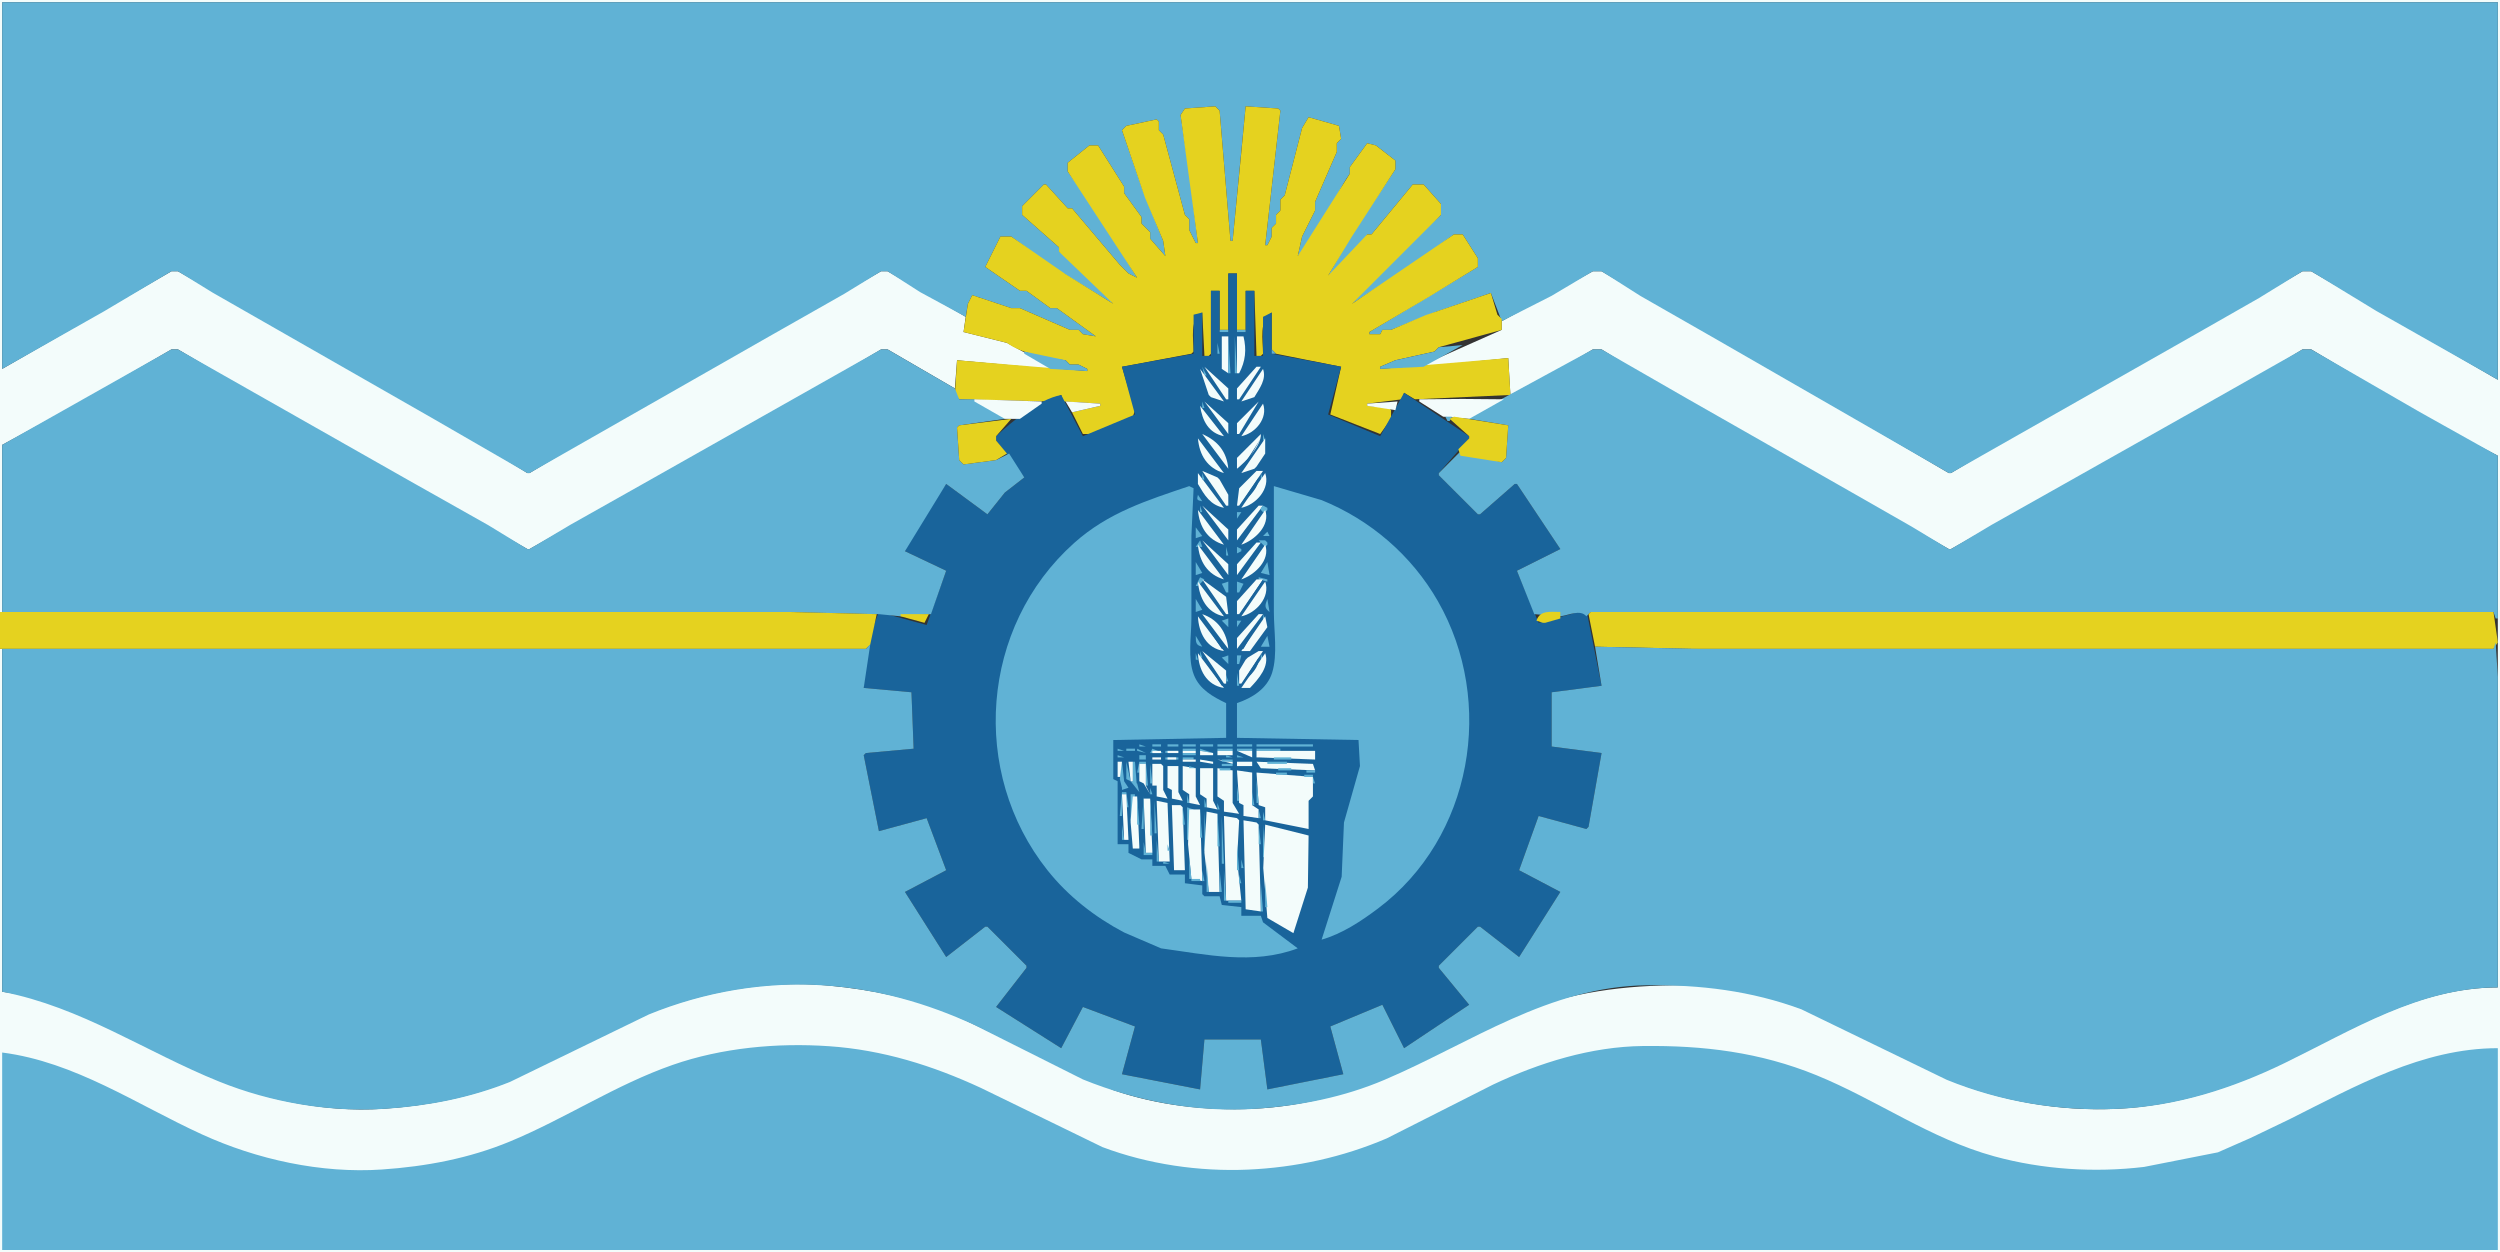 <?xml version="1.0" standalone="yes"?>
<svg width="1152" height="577">
<rect width="100%" height="100%" fill="#333333" stroke="none"/>
<path style="fill:#f3fcfb; stroke:none;" d="M0 0L0 282L1 282L1 205L38 184.85L79 161L82 161L103 173.424L138 193.306L243 253L244 253L354 190.86L387 172.281L406 161L409 161L440 179L441 166L484 170L484 169L464 158L444 153L445 146L409 125L406 125L299 186.14L263 206.579L244 218L243 218L225 206.85L193 188.579L82 125L79 125L1 170L1 1L1151 1L1151 175L1065 125L1061 125L1019 149.281L946 190.694L917 207.14L899 218L898 218L854 192.15L778 148.421L738 125L734 125L692 148L692 152L656 168L656 169L695 165L696 182L719 169.861L734 161L738 161L756 172.15L789 190.85L898 253L899 253L1011 189.86L1044 171.421L1061 161L1065 161L1100 181.85L1132 200.15L1151 210L1151 455C1114.68 455.024 1083.49 474.391 1052 489.741C1027.77 501.55 1002.1 509.774 975 510.961C948.705 512.112 922.352 507.491 898 497.548L850 473.258C827.2 462.219 801.543 454.124 776 454.001C748.813 453.87 723.367 457.094 698 467.452L648 492.691C625.471 503.036 601.875 509.871 577 510.961C555.745 511.891 533.145 509.325 513 502.305L439 467.452C420.517 459.928 401.79 456.053 382 454.17C353.747 451.481 324.139 456.811 298 467.452L234 498.551C215.704 505.87 196.608 509.568 177 510.91C147.63 512.922 117.57 505.89 91 493.691C61.47 480.134 33.984 461.26 1 457L1 299L0 299L0 577L1152 577L1152 0L0 0z"/>
<path style="fill:#60b2d5; stroke:none;" d="M1 1L1 170L48 143.421L79 125L82 125L98 134.85L127 151.421L200 193.15L243 218L244 218L354 155.281L389 135.421L406 125L409 125L424 134.603L445 146L446 140L448 136L466 142L470 142L493 152L497 152L499 154L505 155L487 142L484 142L473 134L470 134L454 123L461 109L466 109L484 122.333L513 140C507.439 131.598 497.147 120.266 488 116L488 114L471 99L471 95L481 85L482 85L492 96L494 96L516 122L520 126L524 128L505.667 98L492 79L492 75L502 67L506 67L518 86L518 89L526 100L526 103L530 107L530 110L537 118L536 111L526.399 87L517 60L519 58L533 55L534 56L534 60L536 62L546 99L548 101L548 106L551 112L552 112L548.289 81L544 53L546 50L560 49L562 51L567 111L568 111L574 49L589 50L590 51L583 113L584 113L586 109L586 105L588 103L588 99L590 97L590 92L592 90L600 59L603 54L617 58L618 64L616 66L616 70L606 93L606 97L600 109L598 118C609.205 109.207 613.789 91.498 622 80L622 77L630 66L634 67L643 74L643 78L622.947 108L612 127C618.832 123.805 626.829 114.799 630 108L632 108L651 85L656 85L664 94L664 99L636 125L623 140L653 120.424L670 108L674 108L681 119L681 123L631 153L631 154L636 154L637 152L641 152L662 143.6L687 135L692 148L715 136.309L734 125L738 125L756 136.421L789 155.281L898 218L899 218L1012 153.85L1041 137.306L1061 125L1065 125L1095 143.281L1151 175L1151 1L1 1z"/>
<path style="fill:#e5d21f; stroke:none;" d="M546 50L544 53L552 112L551 112L548 106L548 101L546 99L536 62L534 60L534 56L533 55L519 58L517 60L527.575 91L536 111L537 118L530 110L530 107L526 103L526 100L518 89L518 86L506 67L502 67L492 75L492 79L524 128L520 126L516 122L494 96L492 96L482 85L481 85L471 95L471 99L488 114L488 116L513 140L491 126.333L466 109L461 109L454 123L470 134L473 134L484 142L487 142L505 155L499 154L497 152L493 152L470 142L466 142L448 136L446 140L444 153L464 158C470.457 162.83 483.013 165.304 491 166L493 168L497 168L501 170L501 171L441 166L440 182L442 184L483 185L489 182L490 185L507 186L507 187L494 190L499 200L503 200L522 192L523 189L517 169L549 163L550 162C550 156.028 548.033 147.291 554 144L555 164L557 164L558 163L558 134L562 134L562 152L566 152L566 126L570 126L570 152L574 152L574 134L578 134L579 164L581 164L582 163C582 156.889 579.986 147.514 586 144L586 161L588 163L618 169L613 191L636 200L641 193L641 189L640 188L630 187L630 186L646 184L647 181L652 184L696 182L695 165L636 170L636 169L643 166L661 162L663 160L692 152L692 147L690 145L687 135L657 145.189L641 152L637 152L636 154L631 154L631 153L658 137.061L681 123L681 119L674 108L670 108L623 140L664 99L664 94L656 85L651 85L632 108L630 108L612 127L622.947 109L643 78L643 74L634 67L630 66L622 77L622 80L598 118L600 109L606 97L606 93L616 70L616 66L618 64L617 58L603 54L600 59L592 90L590 92L590 97L588 99L588 103L586 105L586 109L584 113L583 113L590 51L589 50L574 49L571.91 71L568 111L567 111L562 51L560 49L546 50z"/>
<path style="fill:#19649b; stroke:none;" d="M566 126L566 153L562 153L562 134L558 134L558 164L554 164L554 144L550 145L550 163L517 169L523 191L499 201L489 182C478.553 184.02 466.702 193.927 459 201L459 203L472 220L463 227L455 237L436 223C429.575 232.722 419.665 242.353 417 254L436 263L427 288L405 282C400.492 292.477 398.488 305.639 398 317L420 319L421 345L399 347L398 348L405 383L427 377L436 401L417 411L436 441L454 427L455 427L473 445L473 446L459 464L489 483L499 464L523 473L517 495L553 502L555 479L581 479L584 502L619 495L613 473L637 463L647 483L677 463L663 446L663 445L681 427L682 427L700 441L719 411L700 401L709 376L731 382L732 381L738 347L715 344L715 319L738 316L731 281L709 287L699 263L719 253L699 223L698 223L682 237L681 237L663 219L663 218L677 202L677 201L647 181L636 201L612 191L618 169L586 163L586 144L582 146L582 164L578 164L578 134L574 134L574 153L570 153L570 126L566 126z"/>
<path style="fill:#60b2d5; stroke:none;" d="M562 152L562 153L566 153L566 152L562 152M570 152L570 153L574 153L574 152L570 152z"/>
<path style="fill:#f3fcfb; stroke:none;" d="M563 155L563 170L566 172L566 155L563 155z"/>
<path style="fill:#60b2d5; stroke:none;" d="M569 155L569 172L570 172L569 155z"/>
<path style="fill:#f3fcfb; stroke:none;" d="M570 155L570 172L571 172C573.955 166.363 574.47 161.176 573 155L570 155z"/>
<path style="fill:#60b2d5; stroke:none;" d="M566 156L566 172L567 172L566 156M573 156L574 157L573 156M675 157L676 158L675 157M561 158L561 163L562 163L561 158M663 160L661 162L643 166L636 169L636 170L656 169L674 159L663 160M468 160L469 161L468 160M79 161L1 205L1 282L278 282L362 282L403 283L405 283L415 284L429 283L436 263L417 254L436 223L455 237L463 227L472 220L465 209L459 212L444 214L442 212L441 197L442 196L463 193L463 192L449 184L442 184L440 179L409 161L406 161L296 223.14L263 241.719L244 253L243 253L225 242L188 221.14L82 161L79 161M470.667 161.333L471.333 161.667L470.667 161.333M586 161L586 163L588 163L586 161M734 161L677 192L677 193L695 196L694 211L692 213L673 208L663 218L663 219L681 237L682 237L698 223L699 223L719 253L699 263L707 283L719 284C722.848 283.481 728.278 280.66 731 284L733 282L1149 282L1150 285L1151 285L1151 210L1115 189.85L1065 161L1061 161L1011 189.306L950 223.694L918 241.694L899 253L898 253L881 242.719L852 226.15L777 183.424L738 161L734 161M472 162L472 163L484 170L501 171L501 170L497 168L493 168L491 166L472 162M549 162L550 163L549 162M554 163L555 164L554 163M557 163L558 164L557 163M578 163L579 164L578 163M581 163L582 164L581 163M573.333 166.667L573.667 167.333L573.333 166.667M562 167L563 168L562 167M554 169L555 173L556 173L554 169z"/>
<path style="fill:#f3fcfb; stroke:none;" d="M555 169L565 184L566 184L566 179L555 169z"/>
<path style="fill:#60b2d5; stroke:none;" d="M557 169L558 170L557 169M572 169L573 170L572 169M578 169L579 170L578 169z"/>
<path style="fill:#f3fcfb; stroke:none;" d="M579 169L570 179L570 184L571 184L581 169L579 169M553 170L557 182L558 183L564 185L553 170z"/>
<path style="fill:#19649b; stroke:none;" d="M554 170L555 171L554 170z"/>
<path style="fill:#60b2d5; stroke:none;" d="M580 170L581 171L580 170z"/>
<path style="fill:#f3fcfb; stroke:none;" d="M582 170L572 185L578 183C580.383 179 583.686 174.755 582 170z"/>
<path style="fill:#19649b; stroke:none;" d="M555 171L556 172L555 171z"/>
<path style="fill:#60b2d5; stroke:none;" d="M560 171L561 172L560 171M575 171L576 172L575 171z"/>
<path style="fill:#19649b; stroke:none;" d="M580 171L571 184L580 171M556 172L564 183L556 172z"/>
<path style="fill:#60b2d5; stroke:none;" d="M574 172L575 173L574 172M580 172L581 173L580 172M557 173L558 174L557 173M573 173L574 174L573 173M553.333 174.667L553.667 175.333L553.333 174.667M558 174L559 175L558 174M572 174L573 175L572 174M577 174L578 175L577 174M582 174L583 175L582 174M557 175L558 176L557 175M578 175L579 176L578 175M564 176L565 177L564 176M571 176L572 177L571 176M577 176L578 177L577 176M554 177L555 178L554 177M560 177L561 178L560 177M575 177L576 178L575 177M581 177L582 178L581 177M565 178L566 179L565 178M570 178L571 179L570 178M574 178L575 179L574 178M555 179L556 180L555 179M560 179L561 180L560 179M575 179L576 180L575 179M556 180L557 181L556 180M574 180L575 181L574 180M579 180L580 181L579 180M563 181L564 182L563 181M572 181L573 182L572 181M578 181L579 182L578 181M555 182L556 183L555 182M562 182L563 183L562 182M571 182L572 183L571 182M580 182L581 183L580 182z"/>
<path style="fill:#f3fcfb; stroke:none;" d="M693.667 182.333L694.333 182.667L693.667 182.333z"/>
<path style="fill:#60b2d5; stroke:none;" d="M559 183L560 184L559 183M563 183L564 184L563 183M572 183L573 184L572 183M576 183L577 184L576 183z"/>
<path style="fill:#f3fcfb; stroke:none;" d="M654 184L654 185L665 192L677 193L693 184L674 183.83L654 184M449 184L449 185L463 193L470 193L480 186L480 185L449 184z"/>
<path style="fill:#60b2d5; stroke:none;" d="M560 184L561 185L560 184M571 184L572 185L571 184M644.333 184.667L644.667 185.333L644.333 184.667M653 184L654 185L653 184M480 185L481 186L480 185z"/>
<path style="fill:#f3fcfb; stroke:none;" d="M491 185L494 190L507 187L507 186L491 185z"/>
<path style="fill:#60b2d5; stroke:none;" d="M554 185L554 188L555 188L554 185z"/>
<path style="fill:#f3fcfb; stroke:none;" d="M555 185L566 200L566 195L555 185z"/>
<path style="fill:#60b2d5; stroke:none;" d="M556 185L557 186L556 185M579 185L580 186L579 185z"/>
<path style="fill:#f3fcfb; stroke:none;" d="M580 185L570 195L570 200L571 200L580 185z"/>
<path style="fill:#60b2d5; stroke:none;" d="M581 185L582 186L581 185z"/>
<path style="fill:#f3fcfb; stroke:none;" d="M630 186L630 187L643 189L644 185L630 186z"/>
<path style="fill:#60b2d5; stroke:none;" d="M655 185L656 186L655 185M479 186L480 187L479 186M491 186L492 187L491 186z"/>
<path style="fill:#19649b; stroke:none;" d="M554 186L555 187L554 186z"/>
<path style="fill:#60b2d5; stroke:none;" d="M558 186L559 187L558 186M577 186L578 187L577 186z"/>
<path style="fill:#19649b; stroke:none;" d="M581 186L572 199L581 186z"/>
<path style="fill:#f3fcfb; stroke:none;" d="M582 186L572 201C578.4 199.705 584.401 192.77 582 186z"/>
<path style="fill:#60b2d5; stroke:none;" d="M656 186L657 187L656 186M477 187L478 188L477 187z"/>
<path style="fill:#f3fcfb; stroke:none;" d="M553 187C554.018 193.792 556.839 199.551 564 201L553 187z"/>
<path style="fill:#19649b; stroke:none;" d="M555 187L563 198L555 187z"/>
<path style="fill:#60b2d5; stroke:none;" d="M559 187L560 188L559 187M581 187L582 188L581 187M643 187L644 188L643 187M658 187L659 188L658 187M476 188L477 189L476 188M492 188L493 189L492 188M556 188L557 189L556 188M474 189L475 190L474 189M493 189L494 190L493 189M557 189L558 190L557 189M578 189L579 190L578 189M641.333 189.667L641.667 190.333L641.333 189.667M661 189L662 190L661 189M522 190L523 191L522 190M553.333 190.667L553.667 191.333L553.333 190.667M556 190L557 191L556 190M582 190L583 191L582 190M612 190L613 191L612 190M471 191L472 192L471 191M557 191L558 192L557 191M578 191L579 192L578 191M664 191L665 192L664 191M559 192L560 193L559 192M564 192L565 193L564 192M571 192L572 193L571 192M666 192L667 194L668 194L669 192L666 192z"/>
<path style="fill:#e5d21f; stroke:none;" d="M668 193L677 201L677 202L672 207L673 210L692 213L694 211L695 196L670 192L668 193M442 196L441 197L442 212L444 214L459 212L464 209L459 203L459 201L466 193L442 196z"/>
<path style="fill:#60b2d5; stroke:none;" d="M466 195L469 194L466 195M554 193L555 194L554 193M560 193L561 194L560 193M575 193L576 194L575 193M581 193L582 194L581 193M559 194L560 195L559 194M565 194L566 195L565 194M570 194L571 195L570 194M576 194L577 195L576 194M555 195L556 196L555 195M575 195L576 196L575 195M580 195L581 196L580 195M562 196L563 197L562 196M573 196L574 197L573 196M572 197L573 198L572 197M562 198L563 199L562 198M573 198L574 199L573 198M572 199L573 200L572 199M636 199L637 200L636 199M499.667 200.333L500.333 200.667L499.667 200.333M553 200L552 202L553 200z"/>
<path style="fill:#f3fcfb; stroke:none;" d="M554 200L566 216C565.307 208.118 561.178 203.157 554 200z"/>
<path style="fill:#60b2d5; stroke:none;" d="M555 200L556 201L555 200M560 200L561 201L560 200M565 200L566 201L565 200M570 200L571 201L570 200M575 200L576 201L575 200M580 200L581 201L580 200z"/>
<path style="fill:#f3fcfb; stroke:none;" d="M581 200L570 211L570 216C574.061 212.694 581.276 205.459 581 200z"/>
<path style="fill:#60b2d5; stroke:none;" d="M582 200L582 203L583 203L582 200M635 200L636 201L635 200z"/>
<path style="fill:#19649b; stroke:none;" d="M553 201L563 216L564 216L553 201z"/>
<path style="fill:#60b2d5; stroke:none;" d="M557 201L558 202L557 201M562.667 201.333L563.333 201.667L562.667 201.333M572.667 201.333L573.333 201.667L572.667 201.333M578 201L579 202L578 201z"/>
<path style="fill:#19649b; stroke:none;" d="M582 201L583 202L582 201z"/>
<path style="fill:#f3fcfb; stroke:none;" d="M552 202C552.682 209.752 556.343 215.719 564 218L552 202z"/>
<path style="fill:#19649b; stroke:none;" d="M581 202L572 216L573 216L581 202z"/>
<path style="fill:#f3fcfb; stroke:none;" d="M583 202L572 218L578 216L579 215L583 209L583 202z"/>
<path style="fill:#60b2d5; stroke:none;" d="M555 203L556 204L555 203M560 203L561 204L560 203M575 203L576 204L575 203M556 204L557 205L556 204M561 204L562 205L561 204M574 204L575 205L574 204M579 204L580 205L579 204M555 205L556 206L555 205M573 205L574 206L573 205M580 205L581 206L580 205M583.333 205.667L583.667 206.333L583.333 205.667M552 206L553 207L552 206M579 206L580 207L579 206M558 207L559 208L558 207M557 208L558 209L557 208M559 208L560 209L559 208M564 208L565 209L564 208M571 208L572 209L571 208M576 208L577 209L576 208M553 209L554 210L553 209M558 209L559 210L558 209M577 209L578 210L577 209M582 209L583 210L582 209M565.333 210.667L565.667 211.333L565.333 210.667M570 210L571 211L570 210M554 211L555 212L554 211M561 211L562 212L561 211M574 211L575 212L574 211M555 212L556 213L555 212M560 212L561 213L560 212M573 212L574 213L573 212M580 212L581 213L580 212M561 213L562 214L561 213M574 213L575 214L574 213M579 213L580 214L579 213M564 215L565 216L564 215M571 215L572 216L571 215M553.667 216.333L554.333 216.667L553.667 216.333M559 216L560 217L559 216M563 216L564 217L563 216M565 216L566 217L565 216M570 216L571 217L570 216M572 216L573 217L572 216M576 216L577 217L576 216M581.667 216.333L582.333 216.667L581.667 216.333z"/>
<path style="fill:#f3fcfb; stroke:none;" d="M554 217L565 233L566 233L566 228L562 221L561 220L554 217z"/>
<path style="fill:#60b2d5; stroke:none;" d="M556 217L557 218L556 217M561 217L562 218L561 217M574 217L575 218L574 217z"/>
<path style="fill:#f3fcfb; stroke:none;" d="M579 217L571 225L570 233L571 233L582 217L579 217M552 218L552 223C555.125 228.273 557.625 232.713 564 234L552 218z"/>
<path style="fill:#60b2d5; stroke:none;" d="M554 218L554 221L555 221L554 218M558 218L559 219L558 218M577 218L578 219L577 218M581 218L581 221L582 221L581 218z"/>
<path style="fill:#f3fcfb; stroke:none;" d="M583 218L572 234C578.674 232.653 585.536 225.153 583 218z"/>
<path style="fill:#19649b; stroke:none;" d="M554 219L555 220L554 219z"/>
<path style="fill:#60b2d5; stroke:none;" d="M559 219L560 220L559 219z"/>
<path style="fill:#19649b; stroke:none;" d="M581 219L582 220L581 219M555 220L563 231L555 220M580 220L572 232C575.419 229.217 580.234 224.626 580 220z"/>
<path style="fill:#60b2d5; stroke:none;" d="M557 222L558 223L557 222M562 222L563 223L562 222M578 222L579 223L578 222M583 222L584 223L583 222M552 223L553 224L552 223M556 223L557 224L556 223M563 223L564 224L563 223M572 223L573 224L572 223M577 223L578 224L577 223M548 224C528.566 230.592 510.783 236.082 495 250.174C451.777 288.766 446.801 355.887 482.666 401C492.18 412.968 504.509 422.601 518 429.68L535 437C555.936 439.819 577.269 444.778 598 437L582 425L581 422L572 422L572 418L563 417L562 413L555 413L554 412L554 408L546 407L546 403L539 403L537 399L531 399L531 396L530 396L526 396L520 393L520 389L515 389L515 360L513 359L513 341L565 340L565 324C558.908 321.096 552.759 317.667 550.148 311C547.209 303.493 549 292.948 549 285L549 247L550 225L548 224M557 224L558 225L557 224M578 224L579 225L578 224M587 224L587 282C587 290.655 588.803 301.684 586.196 310C583.866 317.43 576.933 321.635 570 324L570 340L626 341L626.671 353L619.3 379L618.239 404L609 433C618.466 430.273 627.196 424.49 635 418.625C678.497 385.935 689.216 323.547 662.573 277C650.51 255.927 631.493 239.565 609 230.453L587 224M553 225L554 226L553 225M559 225L560 226L559 225M564 225L565 226L564 225M582 225L583 226L582 225M560 226L561 227L560 226M575 226L576 227L575 226M554 227L555 228L554 227M559 227L560 228L559 227M565 227L566 228L565 227M570 227L571 228L570 227M576 227L577 228L576 227M581 227L582 228L581 227M552 228C551.425 230.396 551.525 230.487 554 231L552 228M575 228L576 229L575 228M583 228L582 231L583 228M562 229L563 230L562 229M563 230L564 231L563 230M572 230L573 231L572 230M557 231L558 232L557 231M562 231L563 232L562 231M573 231L574 232L573 231M572 232L573 233L572 232M553 233L553 236L554 236L553 233z"/>
<path style="fill:#f3fcfb; stroke:none;" d="M554 233L566 249L566 244L554 233z"/>
<path style="fill:#60b2d5; stroke:none;" d="M555 233L556 234L555 233M560 233L561 234L560 233M575 233L576 234L575 233z"/>
<path style="fill:#f3fcfb; stroke:none;" d="M580 233L570 244L570 249L582 233L580 233z"/>
<path style="fill:#60b2d5; stroke:none;" d="M582 233L581 234L581 235L582 236L583 236L584 235L584 234L582 233z"/>
<path style="fill:#19649b; stroke:none;" d="M553 234L554 235L553 234z"/>
<path style="fill:#60b2d5; stroke:none;" d="M557 234L558 235L557 234M578 234L579 235L578 234z"/>
<path style="fill:#19649b; stroke:none;" d="M582 234L583 235L582 234z"/>
<path style="fill:#f3fcfb; stroke:none;" d="M552 235C552.682 242.752 556.343 248.719 564 251L552 235z"/>
<path style="fill:#19649b; stroke:none;" d="M554 235L563 249L564 249L554 235M581 235L572 249L573 249L581 235z"/>
<path style="fill:#f3fcfb; stroke:none;" d="M583 235L572 251C578.146 248.91 585.518 242.1 583 235z"/>
<path style="fill:#60b2d5; stroke:none;" d="M555 236L556 237L555 236M560 236L561 237L560 236M563 236L566 239L563 236M570 236L570 239L572 236L570 236M575 236L576 237L575 236M556 237L557 238L556 237M561 237L562 238L561 237M574 237L575 238L574 237M579 237L580 238L579 237M555 238L556 239L555 238M562 238L563 239L562 238M573 238L574 239L573 238M580 238L581 239L580 238M552 239L553 240L552 239M579 239L580 240L579 239M583 239L584 240L583 239M558 240L559 241L558 240M559 241L560 242L559 241M564 241L565 242L564 241M571 241L572 242L571 241M576 241L577 242L576 241M553 242L554 243L553 242M558 242L559 243L558 242M577 242L578 243L577 242M582 242L583 243L582 242M551 243L551 248L554 247L551 243M565 243L566 244L565 243M570 243L571 244L570 243M554 244L555 245L554 244M561 244L562 245L561 244M574 244L575 245L574 244M555 245L556 246L555 245M560 245L561 246L560 245M573 245L574 246L573 245M580 245L581 246L580 245M582 247L585 247L584 245L582 247M561 246L562 247L561 246M574 246L575 247L574 246M579 246L580 247L579 246M578 247L579 248L578 247M564 248L565 249L564 248M571 248L572 249L571 248M577 248L578 249L577 248M553 249L551 252L554 252L553 249z"/>
<path style="fill:#f3fcfb; stroke:none;" d="M554 249L566 265L566 260L554 249z"/>
<path style="fill:#60b2d5; stroke:none;" d="M555 249L556 250L555 249M559 249L560 250L559 249M563 249L564 250L563 249M565 249L566 250L565 249M570 249L571 250L570 249M576 249L577 250L576 249M580 249L583 252L584 251L584 250L583 249L580 249z"/>
<path style="fill:#f3fcfb; stroke:none;" d="M581 249L582 250L581 249z"/>
<path style="fill:#19649b; stroke:none;" d="M553 250L554 251L553 250z"/>
<path style="fill:#60b2d5; stroke:none;" d="M557 250L558 251L557 250M561 250L562 251L561 250M574 250L575 251L574 250M578 250L579 251L578 250z"/>
<path style="fill:#f3fcfb; stroke:none;" d="M579 250L570 260L570 265L581 250L579 250z"/>
<path style="fill:#19649b; stroke:none;" d="M582 250L583 251L582 250z"/>
<path style="fill:#f3fcfb; stroke:none;" d="M552 251C552.682 258.752 556.343 264.719 564 267L552 251z"/>
<path style="fill:#19649b; stroke:none;" d="M554 251L563 265L564 265L554 251M581 251L572 265L573 265L581 251z"/>
<path style="fill:#f3fcfb; stroke:none;" d="M583 251L572 267C578.146 264.91 585.518 258.1 583 251z"/>
<path style="fill:#60b2d5; stroke:none;" d="M555 252L556 253L555 252M565 252L565 256L566 256L565 252M570 252L570 255L572 254L572 253L570 252M575 252L576 253L575 252M556 253L557 254L556 253M561 253L562 254L561 253M574 253L575 254L574 253M579 253L580 254L579 253M555 254L556 255L555 254M562 254L563 255L562 254M573 254L574 255L573 254M580 254L581 255L580 254M552 255L553 256L552 255M579 255L580 256L579 255M583 255L584 256L583 255M558 256L559 257L558 256M557 257L558 258L557 257M559 257L560 258L559 257M564 257L565 258L564 257M571 257L572 258L571 257M576 257L577 258L576 257M553 258L554 259L553 258M558 258L559 259L558 258M577 258L578 259L577 258M582 258L583 259L582 258M551 259L551 265L554 264L551 259M565 259L566 260L565 259M570 259L571 260L570 259M584 259L581 264L585 265L584 259M554 260L555 261L554 260M561 260L562 261L561 260M574 260L575 261L574 260M555 261L556 262L555 261M560 261L561 262L560 261M573 261L574 262L573 261M580 261L581 262L580 261M561 262L562 263L561 262M574 262L575 263L574 262M579 262L580 263L579 262M578 263L579 264L578 263M564 264L565 265L564 264M571 264L572 265L571 264M577 264L578 265L577 264M559 265L560 266L559 265M563 265L564 266L563 265M565 265L566 266L565 265M570 265L571 266L570 265M576 265L577 266L576 265M553 266L551 270L552 270L555 267L553 266M561 266L562 267L561 266M574 266L575 267L574 266M580 266L580 267L584 268L584 267L580 266z"/>
<path style="fill:#19649b; stroke:none;" d="M553 267L564 282L553 267z"/>
<path style="fill:#f3fcfb; stroke:none;" d="M554 267L565 283L566 283L565 275L554 267M579 267L570 277L570 283L571 283L582 267L579 267z"/>
<path style="fill:#19649b; stroke:none;" d="M582 267L572 282C575.914 278.814 582.271 272.273 582 267z"/>
<path style="fill:#f3fcfb; stroke:none;" d="M552 268C552.663 275.547 556.089 282.403 564 284L552 268z"/>
<path style="fill:#60b2d5; stroke:none;" d="M554 268L555 269L554 268M558 268L559 269L558 268M563 269L565 273L566 273L566 268L563 269M570 268L570 273L571 273L573 269L570 268M577 268L578 269L577 268z"/>
<path style="fill:#f3fcfb; stroke:none;" d="M583 268L572 284C578.674 282.653 585.536 275.153 583 268z"/>
<path style="fill:#60b2d5; stroke:none;" d="M555 269L556 270L555 269M580 269L581 270L580 269M554 270L555 271L554 270M581 270L582 271L581 270M580 271L581 272L580 271M552.333 272.667L552.667 273.333L552.333 272.667M557 272L558 273L557 272M583 272L584 273L583 272M556 273L557 274L556 273M558 273L559 274L558 273M563 273L564 274L563 273M572 273L573 274L572 273M577 273L578 274L577 273M557 274L558 275L557 274M578 274L579 275L578 274M553 275L554 276L553 275M582 275L583 276L582 275M551 276L551 282L554 281L551 276M560 276L561 277L560 276M570 276L571 277L570 276M575 276L576 277L575 276M584 276C582.913 278.914 582.502 280.041 585 282L584 276M554 277L555 278L554 277M559 277L560 278L559 277M565 277L566 278L565 277M574 277L575 278L574 277M581 277L582 278L581 277M560 278L561 279L560 278M575 278L576 279L575 278M563 280L564 281L563 280M572 280L573 281L572 280M557 281L558 282L557 281M562 281L563 282L562 281M571 281L572 282L571 281M573 281L574 282L573 281z"/>
<path style="fill:#e5d21f; stroke:none;" d="M0 282L0 299L399 299L401 297L404 283L363 282L278 282L0 282M415 283L415 284L426 287L428 283L415 283z"/>
<path style="fill:#60b2d5; stroke:none;" d="M563 282L564 283L563 282M572 282L573 283L572 282z"/>
<path style="fill:#e5d21f; stroke:none;" d="M708 286L711 287L712 287L719 285L719 282C714.475 282 709.654 281.017 708 286M733 282L732 283L735 298L780 299L868 299L1149 299L1151 296L1149 282L733 282z"/>
<path style="fill:#60b2d5; stroke:none;" d="M553 283L554 284L553 283z"/>
<path style="fill:#f3fcfb; stroke:none;" d="M554 283L566 299C565.335 291.443 561.332 285.493 554 283z"/>
<path style="fill:#60b2d5; stroke:none;" d="M556 283L557 284L556 283M560 283L561 284L560 283M575 283L576 284L575 283M579 283L580 284L579 283z"/>
<path style="fill:#f3fcfb; stroke:none;" d="M580 283L570 294L570 299L582 283L580 283z"/>
<path style="fill:#60b2d5; stroke:none;" d="M582 283L582 286L583 286L582 283z"/>
<path style="fill:#f3fcfb; stroke:none;" d="M552 284C552.348 291.595 555.88 298.747 564 300L552 284z"/>
<path style="fill:#19649b; stroke:none;" d="M553 284L563 299L564 299L553 284M582 284L583 285L582 284z"/>
<path style="fill:#f3fcfb; stroke:none;" d="M583 284L572 300L576 300L584 289L583 284z"/>
<path style="fill:#60b2d5; stroke:none;" d="M551.333 285.667L551.667 286.333L551.333 285.667M553 285L554 286L553 285M563 286L566 289L566 285L563 286M576 285L577 286L576 285z"/>
<path style="fill:#19649b; stroke:none;" d="M581 285L572 299L573 299L581 285z"/>
<path style="fill:#60b2d5; stroke:none;" d="M426.333 286.667L426.667 287.333L426.333 286.667M560 286L561 287L560 286M570 286L570 289L572 286L570 286M575 286L576 287L575 286M709.667 286.333L710.333 286.667L709.667 286.333M556 287L557 288L556 287M561 287L562 288L561 287M574 287L575 288L574 287M579 287L580 288L579 287M555 288L556 289L555 288M562 288L563 289L562 288M573 288L574 289L573 288M578 288L579 289L578 288M552 289L553 290L552 289M556 289L557 290L556 289M572 289L573 290L572 289M579 289L580 290L579 289M583 289L584 290L583 289M559 291L560 292L559 291M564 291L565 292L564 291M571 291L572 292L571 291M576 291L577 292L576 291M582 291L583 292L582 291M553 292L554 293L553 292M558 292L559 293L558 292M575 292L576 293L575 292M577 292L578 293L577 292M551 293C551.064 295.993 550.946 297.346 554 298L551 293M565.333 293.667L565.667 294.333L565.333 293.667M570 293L571 294L570 293M576 293L577 294L576 293M581 293L582 294L581 293M584 293L581 298L585 298L584 293M561 294L562 295L561 294M555 295L556 296L555 295M562 295L563 296L562 295M573 295L574 296L573 295M580 295L581 296L580 295M556 296L557 297L556 296M561 296L562 297L561 296M574 296L575 297L574 296M579 296L580 297L579 296M1150 296L1149 299L872 299L783 299L735 298L738 316L715 319L715 344L738 347L732 381L731 382L709 376L700 401L719 411L700 441L682 427L681 427L663 445L663 446L677 463L647 483L637 463L613 473L619 495L584 502L581 479L555 479L553 502L517 495L523 473L499 464L489 483L459 464L473 446L473 445L455 427L454 427L436 441L417 411L436 401L427 377L405 383L398 348L399 347L421 345L420 319L398 317L401 297L399 299L1 299L1 457C37.581 464.094 67.012 484.671 101 498.396C124.948 508.066 152.178 512.679 178 510.91C197.608 509.568 216.704 505.87 235 498.551L299 467.452C324.511 457.067 352.453 452.203 380 454.09C404.261 455.751 426.943 462.181 449 472.309L499 497.396C524.132 507.578 551.821 512.772 579 510.91C599.22 509.526 619.28 505.554 638 497.573C678.096 480.477 713.587 454.544 759 454.004C783.517 453.712 806.86 456.568 830 465.053L897 497.548C922.049 507.776 948.985 512.144 976 510.961C1003.1 509.774 1028.77 501.55 1053 489.741C1084.06 474.604 1115.16 455.099 1151 455L1151 344L1151 312L1150 296M557 297L558 298L557 297M573 297L574 298L573 297M578 297L579 298L578 297M558 298L559 299L558 298M564 298L565 299L564 298M571 298L572 299L571 298M577 298L578 299L577 298M559 299L560 300L559 299M553 300L553 303L554 303L553 300z"/>
<path style="fill:#f3fcfb; stroke:none;" d="M554 300L564 315L565 315L565 309L554 300z"/>
<path style="fill:#60b2d5; stroke:none;" d="M556 300L557 301L556 300M562.667 300.333L563.333 300.667L562.667 300.333M572.667 300.333L573.333 300.667L572.667 300.333M579 300L580 301L579 300z"/>
<path style="fill:#f3fcfb; stroke:none;" d="M580 300L575 303L574 304L571 309L571 315L572 315L582 300L580 300z"/>
<path style="fill:#60b2d5; stroke:none;" d="M551 301L551 304L552 304L551 301z"/>
<path style="fill:#f3fcfb; stroke:none;" d="M552 301C552.348 308.595 555.88 315.747 564 317L552 301z"/>
<path style="fill:#19649b; stroke:none;" d="M553 301L554 302L553 301z"/>
<path style="fill:#60b2d5; stroke:none;" d="M581 301L581 304L582 304L581 301z"/>
<path style="fill:#f3fcfb; stroke:none;" d="M583 301L572 317L576 317C579.907 312.879 585.146 307.051 583 301z"/>
<path style="fill:#19649b; stroke:none;" d="M554 302L563 316L564 316L554 302z"/>
<path style="fill:#60b2d5; stroke:none;" d="M559 302L560 303L559 302M563 303L566 306L566 302L563 303M570 302L570 306L571 306L572 302L570 302M576 302L577 303L576 302z"/>
<path style="fill:#19649b; stroke:none;" d="M581 302L582 303L581 302z"/>
<path style="fill:#60b2d5; stroke:none;" d="M560 303L561 304L560 303z"/>
<path style="fill:#19649b; stroke:none;" d="M580 303L573 314C576.259 311.347 580.368 307.434 580 303z"/>
<path style="fill:#60b2d5; stroke:none;" d="M556 304L557 305L556 304M561 304L562 305L561 304M555 305L556 306L555 305M557 305L558 306L557 305M562 305L563 306L562 305M573 305L574 306L573 305M578 305L579 306L578 305M583.333 305.667L583.667 306.333L583.333 305.667M552 306L553 307L552 306M556 306L557 307L556 306M563 306L564 307L563 306M572 306L573 307L572 306M579 306L580 307L579 306M559 308L560 309L559 308M564 308L565 309L564 308M571 308L572 309L571 308M576 308L577 309L576 308M582 308L583 309L582 308M558 309L559 310L558 309M575 309L576 310L575 309M559 310L560 311L559 310M570 310L570 316L571 316L570 310M576 310L577 311L576 310M581 310L582 311L581 310M565 311L565 314L566 314L565 311M555 312L556 313L555 312M562 312L563 313L562 312M573 312L574 313L573 312M580 312L581 313L580 312M556 313L557 314L556 313M561 313L562 314L561 313M572 313L573 314L572 313M579 313L580 314L579 313M557 314L558 315L557 314M562 314L563 315L562 314M573 314L574 315L573 314M578 314L579 315L578 314M558 315L559 316L558 315M564 315L565 316L564 315M577 315L578 316L577 315M562.667 317.333L563.333 317.667L562.667 317.333M572.667 317.333L573.333 317.667L572.667 317.333M515.667 343.333L516.333 343.667L515.667 343.333M520.667 343.333L521.333 343.667L520.667 343.333M525 343L525 344L528 344L525 343M531 343L531 344L535 344L535 343L531 343M538 343L538 344L543 344L543 343L538 343M545 343L545 344L551 344L551 343L545 343M553 343L553 344L559 344L559 343L553 343M561 343L561 344L568 344L568 343L561 343M570 343L570 344L577 344L577 343L570 343M579 343L579 344L605 344L605 343L579 343z"/>
<path style="fill:#f3fcfb; stroke:none;" d="M605 343L606 344L605 343z"/>
<path style="fill:#60b2d5; stroke:none;" d="M606 343L607 344L606 343M515 345L515 346L518 346L515 345M519 345L519 346L523 346L523 345L519 345M524 345L524 346L528 347L524 345M530 347L536 347L531 345L530 347M537 346L537 347L543 346L537 346M545 345L545 346L551 346L551 345L545 345M553 345L553 346L559 347L553 345M561 345L561 346L568 346L568 345L561 345M570 345L570 346L577 346L577 345L570 345M579 345L579 346L590 346L590 345L579 345z"/>
<path style="fill:#f3fcfb; stroke:none;" d="M531 346L531 347L535 347L535 346L531 346M538 346L538 347L543 347L543 346L538 346M545 346L545 347L551 347L551 346L545 346M553 346L553 348L559 348L559 347L553 346M561 346L561 348L568 348L568 346L561 346M570 346L577 349L577 346L576 346L570 346M579 346L579 349L580 349L606 350L606 346L579 346z"/>
<path style="fill:#60b2d5; stroke:none;" d="M606 346L607 347L606 346M545 347L545 348L551 348L551 347L545 347M515 348L515 349L518 349L515 348M519 348L520 349L519 348z"/>
<path style="fill:#f3fcfb; stroke:none;" d="M520 348L521 349L520 348z"/>
<path style="fill:#60b2d5; stroke:none;" d="M521.667 348.333L522.333 348.667L521.667 348.333M525 348L525 350L528 350L528 348L527 348L525 348M565 348L565 349L568 349L565 348M570 348L570 349L573 349L570 348M530 349L531 350L530 349z"/>
<path style="fill:#f3fcfb; stroke:none;" d="M531 349L531 350L535 350L535 349L531 349z"/>
<path style="fill:#60b2d5; stroke:none;" d="M535 349L536 350L535 349M537 349L537 350L543 350L543 349L537 349z"/>
<path style="fill:#f3fcfb; stroke:none;" d="M538 349L538 350L542 350L542 349L538 349z"/>
<path style="fill:#60b2d5; stroke:none;" d="M545 349L545 350L550 350L550 349L545 349M587 349L587 350L595 350L595 349L587 349z"/>
<path style="fill:#f3fcfb; stroke:none;" d="M542 350L543 351L542 350M545 350L545 351L551 351L551 350L545 350M553 350L553 351L559 352L559 351L553 350z"/>
<path style="fill:#60b2d5; stroke:none;" d="M558 350L559 351L558 350z"/>
<path style="fill:#f3fcfb; stroke:none;" d="M561 350L568 352L568 351L561 350z"/>
<path style="fill:#60b2d5; stroke:none;" d="M563 350L563 351L568 351L568 350L563 350M570 350L571 351L570 350z"/>
<path style="fill:#f3fcfb; stroke:none;" d="M515 351L515 358L517 358L517 351L515 351z"/>
<path style="fill:#60b2d5; stroke:none;" d="M517 351L516 359L517 363L517 364L520 363L518 360L517 351M519 351L519 359L521 360L525 365L524 361L523 361L524 364L523 351L522 351L522 360L521 360L519 351z"/>
<path style="fill:#f3fcfb; stroke:none;" d="M520 351L521 360L522 360L522 351L520 351z"/>
<path style="fill:#60b2d5; stroke:none;" d="M525 351L524 356L525 356L525 352L528 352L528 353L528 362L529 362L528 351L525 351M549.667 351.333L550.333 351.667L549.667 351.333M553.667 351.333L554.333 351.667L553.667 351.333z"/>
<path style="fill:#f3fcfb; stroke:none;" d="M570 351L570 353L577 353L577 351L570 351M579 351L581 354L606 355L605 352L579 351z"/>
<path style="fill:#60b2d5; stroke:none;" d="M584 351L584 352L593 352L593 351L584 351z"/>
<path style="fill:#f3fcfb; stroke:none;" d="M525 352L525 360L527 361L530 366L528 362L528 352L525 352z"/>
<path style="fill:#60b2d5; stroke:none;" d="M530 352L530 361L531 361L530 352z"/>
<path style="fill:#f3fcfb; stroke:none;" d="M531 352L531 362L533 362L533 367L538 368L536 364L536 353L535 352L531 352z"/>
<path style="fill:#60b2d5; stroke:none;" d="M535 352L536 353L535 352M538.667 352.333L539.333 352.667L538.667 352.333M563 352L563 353L568 353L568 352L563 352M605 352L606 353L605 352z"/>
<path style="fill:#f3fcfb; stroke:none;" d="M538 353L538 363L540 364L540 368L545 369L543 365L543 353L538 353M545 353L545 364L548 366L548 370L553 371L551 367L551 354L545 353z"/>
<path style="fill:#60b2d5; stroke:none;" d="M548 353L548 354L551 354L548 353M553 353L554 354L553 353M576 353L577 354L576 353M579.667 353.333L580.333 353.667L579.667 353.333z"/>
<path style="fill:#f3fcfb; stroke:none;" d="M553 354L553 366L556 368L556 372L561 373L559 369L559 354L553 354M561 354L561 367L564 369L564 374L571 375L568 370L568 355L561 354z"/>
<path style="fill:#60b2d5; stroke:none;" d="M562 354L562 355L567 355L567 354L562 354M589 354L589 355L595 355L595 354L589 354z"/>
<path style="fill:#f3fcfb; stroke:none;" d="M570 355L571 370L573 371L573 376L580 377L580 373L577 371L577 356L570 355z"/>
<path style="fill:#60b2d5; stroke:none;" d="M575.667 355.333L576.333 355.667L575.667 355.333M602 355L602 356L606 356L606 355L602 355z"/>
<path style="fill:#f3fcfb; stroke:none;" d="M579 356L580 371L583 372L583 378L603 382L603 369L605 367L605 358L579 356z"/>
<path style="fill:#60b2d5; stroke:none;" d="M588 356L588 357L593 357L593 356L588 356M601 357L601 358L605 358L605 357L601 357M605 358L605 361L606 361L605 358M579 359L579 370L580 370L579 359z"/>
<path style="fill:#f3fcfb; stroke:none;" d="M517 360L519 363L517 360M522 360L524 364L522 360z"/>
<path style="fill:#60b2d5; stroke:none;" d="M525 360L526 361L525 360M526 361L527 362L526 361M532 362L533 363L532 362M570 362L570 369L571 369L570 362M526.333 363.667L526.667 364.333L526.333 363.667M530 363L530 366L531 366L530 363M517 365L516 376L517 376L517 366L519 366L519 372L520 372L519 365L517 365M527 365L528 366L527 365M577 365L577 371L578 371L577 365z"/>
<path style="fill:#f3fcfb; stroke:none;" d="M517 366L518 387L520 387L519 366L517 366z"/>
<path style="fill:#60b2d5; stroke:none;" d="M521 366L521 378L522 378L523 366L521 366M547 366L547 370L548 370L547 366z"/>
<path style="fill:#f3fcfb; stroke:none;" d="M522 367L521 378L521 379L522 391L525 391L525 390L524 367L522 367z"/>
<path style="fill:#60b2d5; stroke:none;" d="M524 367L524 380L525 380L524 367M527 367L526 382L527 382L527 367M535.667 367.333L536.333 367.667L535.667 367.333M545 367L544 370L545 367M561 367L562 368L561 367z"/>
<path style="fill:#f3fcfb; stroke:none;" d="M527 368L528 393L531 393L531 392L530 368L527 368z"/>
<path style="fill:#60b2d5; stroke:none;" d="M530 368L530 385L531 385L530 368M540.667 368.333L541.333 368.667L540.667 368.333M555 368L555 372L556 372L555 368M559 368L560 369L559 368M562 368L563 369L562 368M568.333 368.667L568.667 369.333L568.333 368.667M532 369L532 384L533 384L532 369z"/>
<path style="fill:#f3fcfb; stroke:none;" d="M533 369L534 397L539 397L538 370L533 369z"/>
<path style="fill:#60b2d5; stroke:none;" d="M535.667 369.333L536.333 369.667L535.667 369.333M553.333 369.667L553.667 370.333L553.333 369.667M560 369L561 370L560 369M563 369L564 370L563 369M540 370L541 371L540 370M549.667 370.333L550.333 370.667L549.667 370.333M561 370L561 373L562 373L561 370z"/>
<path style="fill:#f3fcfb; stroke:none;" d="M540 371L541 401L546 401L545 372L544 371L540 371z"/>
<path style="fill:#60b2d5; stroke:none;" d="M544 371L545 372L544 371M581 371L582 372L581 371M545 372L545 380L546 380L545 372M547 372L547 387L548 387L550 373L547 372M557.667 372.333L558.333 372.667L557.667 372.333M579 372L580 373L579 372M582 372L583 373L582 372z"/>
<path style="fill:#f3fcfb; stroke:none;" d="M548 373L547.459 389L549 405L554 406L553 373L548 373z"/>
<path style="fill:#60b2d5; stroke:none;" d="M580 373L580 377L581 377L580 373M553 374L553 386L554 386L553 374M555 374L555 392L556 392L555 374z"/>
<path style="fill:#f3fcfb; stroke:none;" d="M556 374L555 392L555 393L557 411L562 411L561 375L556 374z"/>
<path style="fill:#60b2d5; stroke:none;" d="M557.667 374.333L558.333 374.667L557.667 374.333M566.667 374.333L567.333 374.667L566.667 374.333M582 374L582 378L583 378L582 374M561 375L561 390L562 390L561 375M563 376L563 398L564 398L563 376z"/>
<path style="fill:#f3fcfb; stroke:none;" d="M564 376L565 415L572 415L570.043 396L571 378L570 377L564 376z"/>
<path style="fill:#60b2d5; stroke:none;" d="M566.667 376.333L567.333 376.667L566.667 376.333M575.667 376.333L576.333 376.667L575.667 376.333M570 377L571 378L570 377z"/>
<path style="fill:#f3fcfb; stroke:none;" d="M573 378L574 419L581 420L580 380L579 379L573 378z"/>
<path style="fill:#60b2d5; stroke:none;" d="M575 378L576 379L575 378M584.667 378.333L585.333 378.667L584.667 378.333M521.333 379.667L521.667 380.333L521.333 379.667M579 379L580 380L579 379M589 379L590 380L589 379M517 380L517 387L518 387L517 380M519 380L520 381L519 380M580 380L580 389L581 389L580 380M582 380L582 395L583 395L582 380z"/>
<path style="fill:#f3fcfb; stroke:none;" d="M583 380L582.108 400L584 423L596 430L602.674 409L603 385L583 380z"/>
<path style="fill:#60b2d5; stroke:none;" d="M584 380L585 381L584 380M593.667 380.333L594.333 380.667L593.667 380.333M524 381L525 382L524 381M588.667 381.333L589.333 381.667L588.667 381.333M598 381L599 382L598 381M592.667 382.333L593.333 382.667L592.667 382.333M602 382L603 383L602 382M597.667 383.333L598.333 383.667L597.667 383.333M601.667 384.333L602.333 384.667L601.667 384.333M533 387L533 397L534 397L533 387M527 388L527 394L531 394L531 393L528 393L527 388M540 388L541 389L540 388M538 389L538 392L539 392L538 389M570 389L570 401L571 401L570 389M545.333 390.667L545.667 391.333L545.333 390.667M547 390L548 391L547 390M523.667 391.333L524.333 391.667L523.667 391.333M531 392L532 393L531 392M555.333 393.667L555.667 394.333L555.333 393.667M553.333 394.667L553.667 395.333L553.333 394.667M548 395L548 405L549 405L548 395M572 396L572 400L573 400L572 396M536 397L536 398L539 398L536 397M556 397L556 411L557 411L556 397M561.333 397.667L561.667 398.333L561.333 397.667M546.333 399.667L546.667 400.333L546.333 399.667M545 401L546 402L545 401M554 401L554 406L555 406L554 401M562 401L562 411L563 411L562 401M564 401L564 415L565 415L564 401M571 403L571 407L572 407L571 403M573 403L574 404L573 403M582 403L583 404L582 403M580 404L581 405L580 404M549 405L549 406L553 406L553 405L549 405M583 406L583 418L584 418L583 406M581 407L581 420L582 420L581 407M602 410L603 411L602 410M601 413L602 414L601 413M566 415L566 416L572 416L572 415L566 415M600 416L601 417L600 416M574.667 419.333L575.333 419.667L574.667 419.333M584 423L585 424L584 423M597 424L598 425L597 424M587 425L588 426L587 425M588 426L589 427L588 426M590 427L591 428L590 427M596 427L597 428L596 427M591 428L592 429L591 428M594.667 430.333L595.333 430.667L594.667 430.333M1 485L1 576L1151 576L1151 483C1116.09 483.004 1085.27 500.616 1055 515.753L1037 524.397L1022 531L988 537.715C965.144 540.449 941.247 538.938 919 532.848C889.561 524.79 864.95 506.866 837 495.452C810.994 484.832 784.869 481.672 757 482.004C733.179 482.287 709.363 489.69 688 499.781L639 524.573C618.691 533.258 597.042 537.995 575 538.961C552.651 539.939 528.953 536.477 508 528.575L452 501.309C429.634 490.96 406.7 483.781 382 482.09C358.12 480.454 332.675 482.793 310 490.695C283.76 499.84 260.576 515.384 235 525.988C216.151 533.804 196.268 537.523 176 538.91C148.065 540.823 118.335 534.292 93 522.691C62.866 508.893 34.624 489.342 1 485z"/>
</svg>

